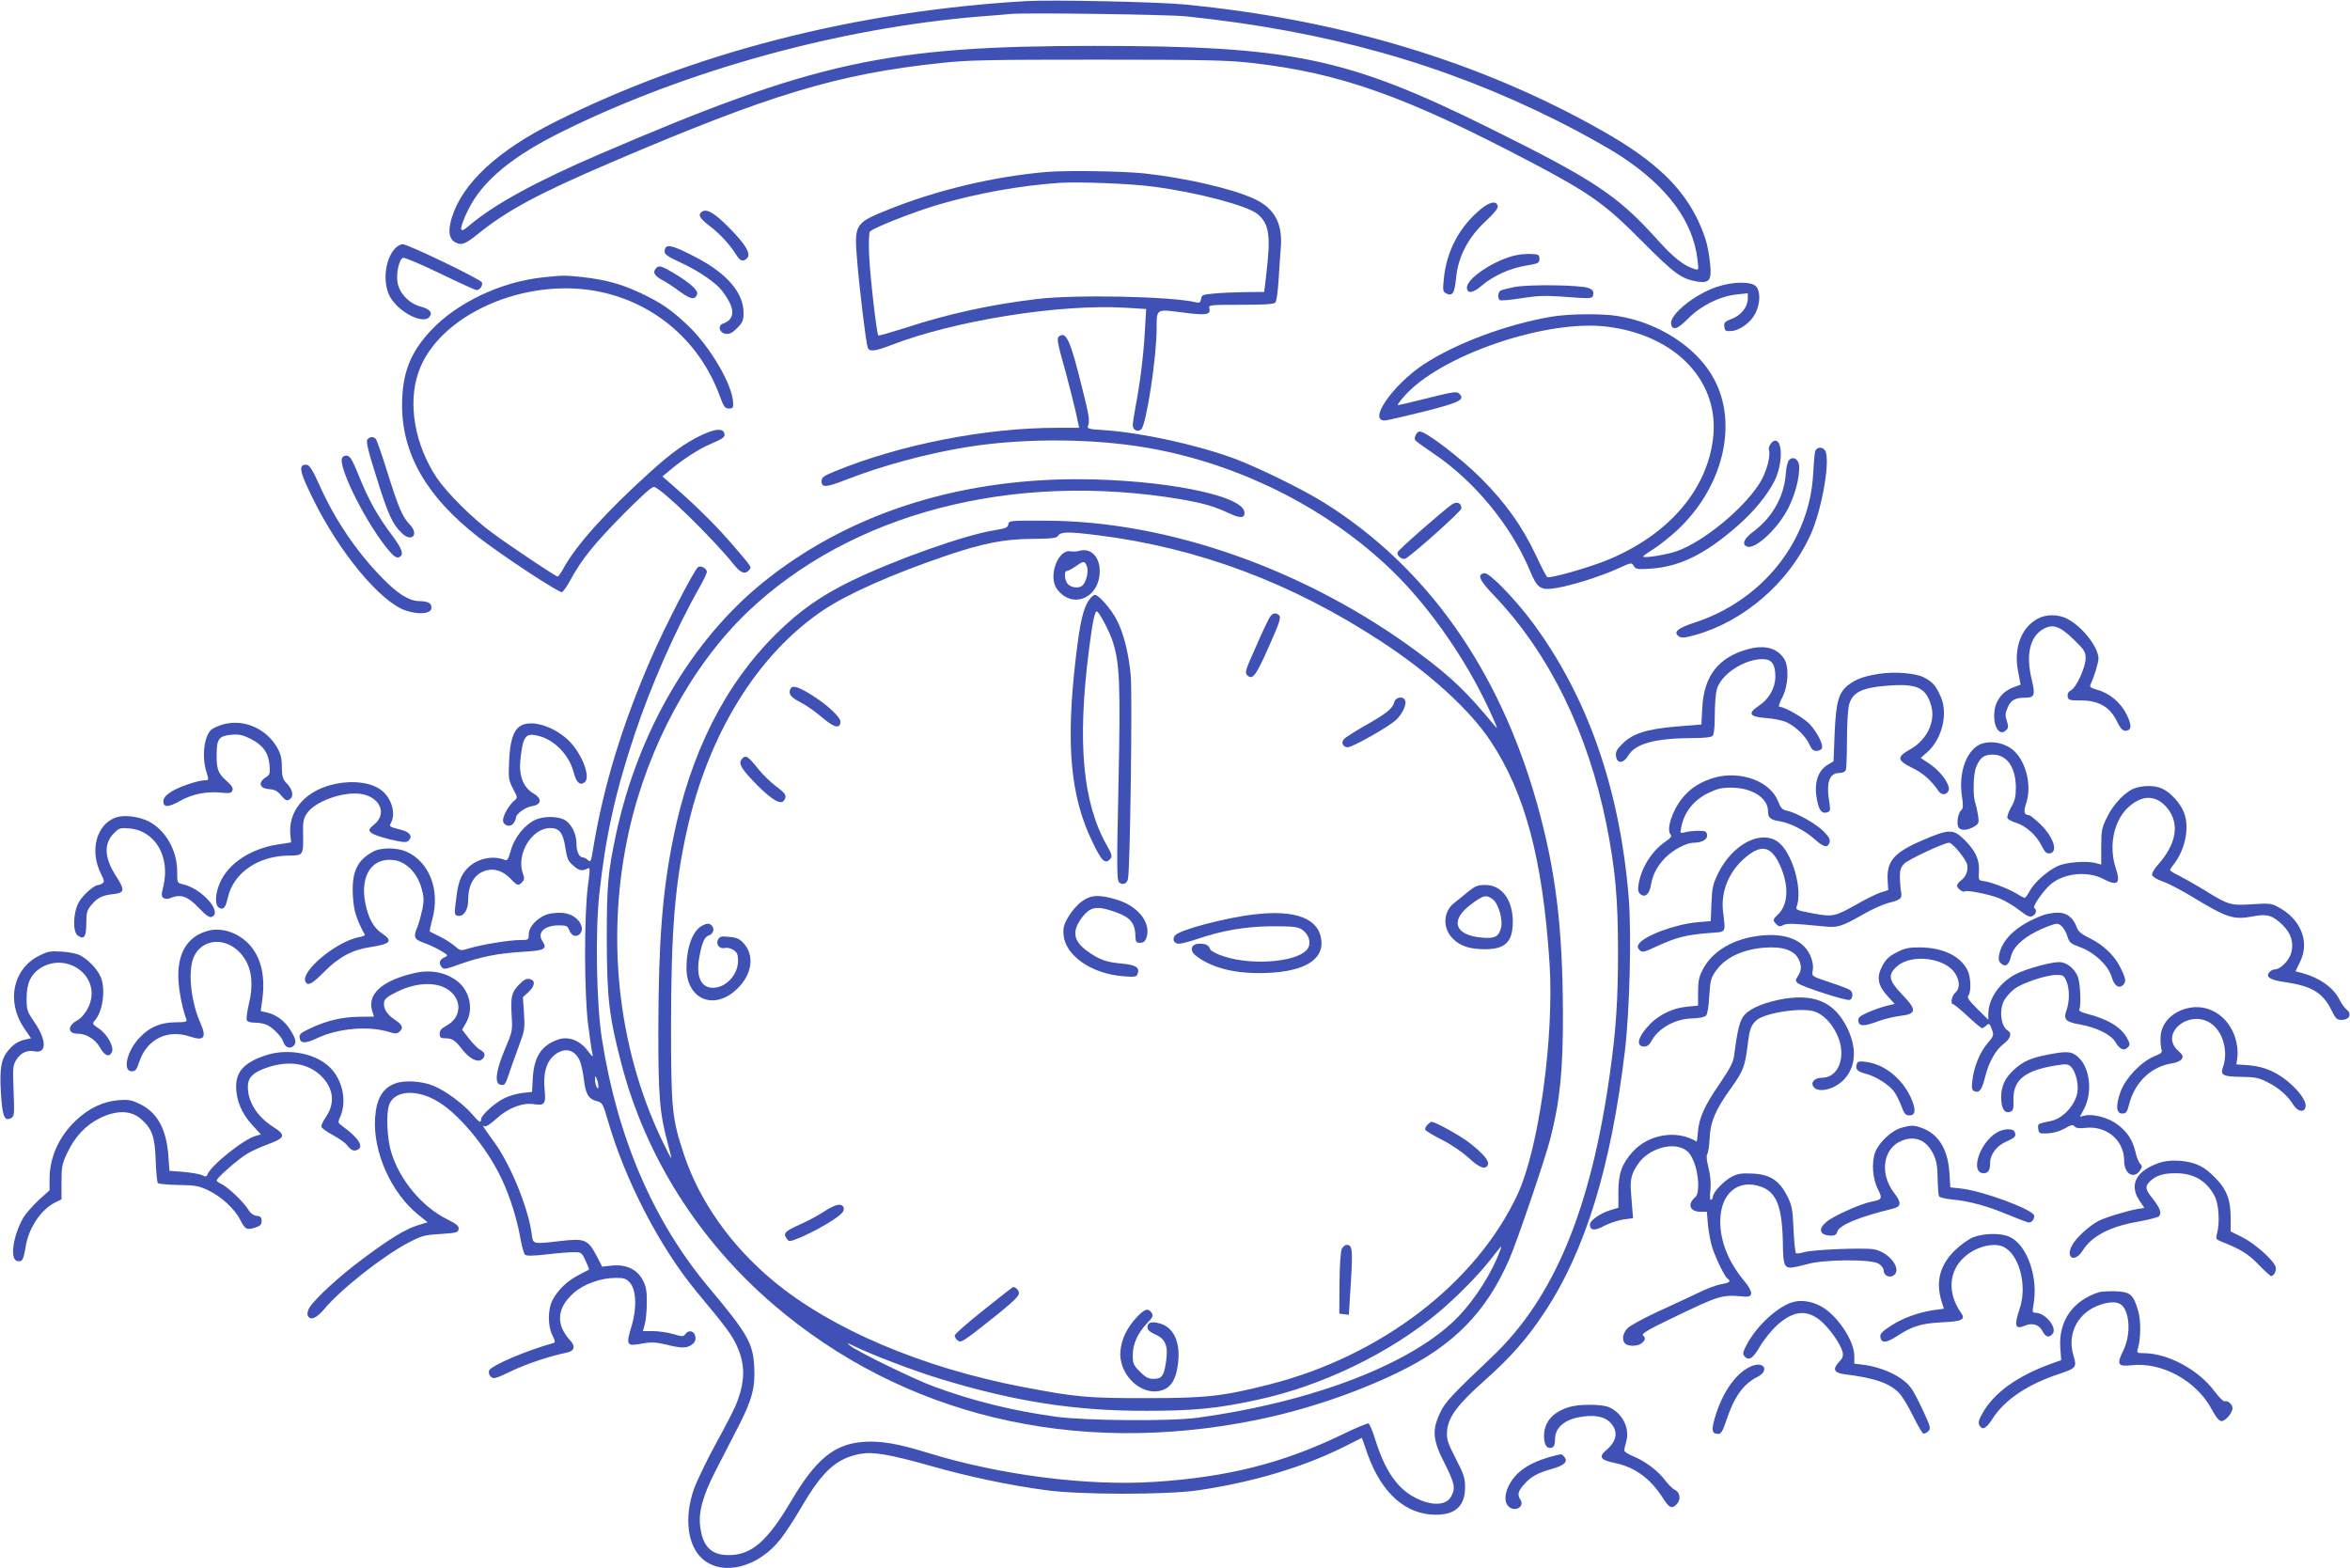 <?xml version="1.0" standalone="no"?>
<!DOCTYPE svg PUBLIC "-//W3C//DTD SVG 20010904//EN"
 "http://www.w3.org/TR/2001/REC-SVG-20010904/DTD/svg10.dtd">
<svg version="1.0" xmlns="http://www.w3.org/2000/svg"
 width="1280pt" height="854pt" viewBox="0 0 1280 854"
 preserveAspectRatio="xMidYMid meet">
<g transform="translate(0,854) scale(0.1,-0.1)"
fill="#3f51b5" stroke="none">
<path d="M5590 8534 c-928 -54 -1817 -282 -2567 -658 -314 -157 -504 -334
-562 -521 -22 -71 -16 -117 19 -135 34 -18 54 -10 125 47 160 129 330 220 730
391 860 368 1227 479 1790 539 147 16 261 18 855 18 589 0 707 -3 840 -18 483
-55 839 -182 1530 -546 313 -165 396 -225 595 -426 176 -177 214 -205 302
-219 63 -9 77 9 68 93 -10 95 -23 146 -61 229 -88 193 -242 339 -529 501 -662
375 -1425 605 -2277 687 -155 14 -713 26 -858 18z m870 -83 c767 -80 1401
-258 2021 -568 124 -62 282 -150 350 -195 253 -167 391 -354 415 -563 7 -57 7
-57 -17 -50 -57 17 -114 62 -200 158 -220 244 -342 325 -919 611 -774 383
-1076 446 -2150 446 -1130 0 -1523 -86 -2695 -590 -340 -146 -571 -272 -705
-385 -38 -32 -46 -35 -48 -20 -2 10 15 56 38 102 78 159 242 294 524 432 673
331 1505 559 2261 621 72 5 148 12 170 14 83 8 855 -3 955 -13z"/>
<path d="M5695 7603 c-283 -25 -586 -97 -845 -200 -196 -78 -198 -80 -181
-286 12 -148 47 -439 57 -469 8 -25 38 -22 124 11 348 135 918 226 1279 205
l114 -7 -7 -119 c-7 -131 -27 -290 -51 -413 -8 -44 -15 -90 -15 -101 0 -27 29
-40 47 -21 27 27 83 392 83 547 0 110 -4 107 142 88 130 -17 154 -13 145 24
-5 17 6 18 173 18 130 0 180 3 187 13 6 6 13 59 17 117 3 58 9 137 12 176 12
138 -34 222 -151 274 -122 54 -364 110 -587 135 -120 13 -432 18 -543 8z m582
-79 c243 -31 517 -104 573 -150 63 -54 72 -114 48 -321 l-12 -103 -105 -1
c-58 -1 -135 -4 -171 -8 -58 -5 -65 -8 -68 -29 -3 -19 -8 -23 -25 -19 -135 33
-662 44 -872 18 -251 -30 -484 -81 -718 -158 -76 -24 -141 -43 -143 -40 -9 9
-45 323 -50 437 -3 63 -1 121 4 128 13 19 238 108 375 148 213 62 441 103 657
118 101 7 390 -4 507 -20z"/>
<path d="M8068 7403 c-118 -96 -190 -231 -204 -384 -6 -60 -5 -68 13 -77 34
-18 46 1 54 84 11 116 66 221 160 308 46 43 69 71 67 83 -6 31 -41 25 -90 -14z"/>
<path d="M3827 7389 c-29 -17 -19 -36 41 -82 56 -43 108 -100 145 -159 20 -32
38 -35 58 -12 19 23 -11 74 -96 160 -79 81 -122 107 -148 93z"/>
<path d="M2152 7187 c-53 -56 -68 -175 -33 -253 40 -87 183 -165 220 -120 19
23 2 43 -47 56 -63 16 -118 73 -127 133 -8 49 9 125 30 133 7 3 98 -35 201
-85 103 -50 193 -91 199 -91 19 0 36 25 30 42 -7 17 -403 208 -432 208 -11 0
-29 -10 -41 -23z"/>
<path d="M3627 7193 c-4 -3 -7 -15 -7 -25 0 -13 23 -29 85 -57 100 -46 195
-111 228 -155 73 -95 74 -154 4 -179 -30 -11 -18 -51 16 -55 21 -3 36 5 62 31
30 30 35 42 35 83 0 111 -93 218 -268 307 -105 54 -140 65 -155 50z"/>
<path d="M8237 7145 c-114 -32 -247 -124 -247 -171 0 -36 34 -31 83 12 61 52
152 93 237 107 70 12 75 14 75 37 0 23 -4 25 -50 27 -27 1 -72 -4 -98 -12z"/>
<path d="M3571 7076 c-17 -20 -5 -39 36 -61 21 -11 64 -39 96 -63 59 -43 82
-47 94 -15 8 21 -38 62 -128 116 -70 41 -81 44 -98 23z"/>
<path d="M2955 7029 c-226 -24 -465 -137 -606 -287 -114 -120 -159 -236 -159
-409 0 -267 135 -500 415 -718 130 -101 441 -306 456 -300 8 3 30 36 50 73 58
106 122 186 283 350 97 98 157 152 168 150 41 -7 317 -276 437 -425 36 -45 60
-53 81 -28 15 18 19 11 -96 145 -84 98 -200 212 -313 310 l-63 55 34 28 c72
62 162 120 224 147 76 32 87 41 78 63 -9 25 -51 21 -121 -12 -91 -43 -167 -98
-284 -204 -236 -213 -399 -394 -468 -519 -14 -26 -29 -48 -34 -48 -10 0 -259
166 -356 238 -109 80 -245 216 -301 298 -121 181 -160 405 -101 576 108 313
581 523 988 439 302 -63 544 -272 652 -564 23 -63 30 -72 51 -72 22 0 25 4 23
35 -6 99 -126 303 -246 417 -93 88 -146 124 -260 178 -105 49 -191 72 -316 86
-96 10 -104 10 -216 -2z"/>
<path d="M9350 6977 c-120 -40 -255 -150 -248 -200 6 -40 35 -31 92 27 68 70
174 123 264 132 l62 7 0 -28 c0 -46 -36 -92 -86 -111 -39 -15 -45 -21 -42 -43
3 -23 7 -26 36 -24 47 2 108 46 133 96 27 52 29 119 4 147 -26 28 -128 27
-215 -3z"/>
<path d="M8250 6977 c-36 -7 -71 -16 -77 -20 -15 -10 -17 -43 -3 -52 6 -3 58
1 118 11 82 13 132 15 212 9 175 -13 175 -13 178 12 3 17 -4 26 -25 34 -40 17
-324 21 -403 6z"/>
<path d="M8450 6815 c-246 -42 -523 -146 -696 -260 -168 -112 -303 -306 -212
-305 13 0 108 22 212 48 197 50 227 65 195 97 -14 15 -30 12 -175 -24 -87 -22
-160 -39 -161 -37 -2 1 13 22 33 45 192 224 781 426 1114 381 375 -49 610
-303 570 -614 -36 -281 -248 -523 -577 -657 -100 -41 -311 -101 -325 -92 -5 2
-31 52 -58 110 -79 168 -167 291 -304 429 -112 111 -299 254 -333 254 -16 0
-33 -33 -25 -47 4 -6 48 -38 97 -71 224 -150 423 -391 526 -635 43 -104 59
-114 150 -99 87 15 244 65 335 107 70 32 71 32 83 12 12 -18 20 -19 94 -14
158 11 297 80 471 233 86 74 162 167 201 244 44 87 47 220 4 220 -17 0 -39
-33 -34 -51 11 -35 -15 -127 -54 -186 -91 -140 -304 -314 -448 -365 -56 -20
-184 -40 -183 -29 1 4 26 22 57 41 30 19 87 64 125 99 251 232 337 577 205
825 -91 172 -301 309 -527 345 -86 14 -267 12 -360 -4z"/>
<path d="M5771 6710 c-17 -10 -14 -29 33 -195 19 -71 44 -169 55 -217 l19 -88
-119 0 c-392 0 -856 -91 -1214 -238 -59 -24 -70 -32 -70 -53 0 -36 24 -35 138
10 191 74 428 139 647 175 329 54 742 49 1054 -15 473 -95 923 -327 1259 -648
219 -209 434 -523 562 -819 23 -52 23 -55 4 -32 -154 186 -233 261 -414 396
-604 448 -1356 716 -2025 718 -200 1 -205 1 -208 -20 -2 -17 -14 -22 -75 -32
-157 -24 -547 -162 -782 -277 -161 -78 -281 -162 -405 -285 -281 -276 -471
-654 -564 -1120 -58 -288 -79 -558 -80 -1025 -1 -380 7 -472 54 -642 10 -37
17 -69 16 -70 -2 -2 -26 45 -54 104 -240 507 -303 1111 -176 1677 103 461 341
901 645 1192 565 540 1447 769 2365 614 119 -21 179 -38 262 -77 59 -28 85
-25 80 9 -13 92 -452 177 -908 178 -667 0 -1259 -194 -1715 -563 -390 -316
-680 -813 -800 -1372 -44 -208 -50 -277 -50 -575 1 -317 12 -414 80 -675 131
-503 420 -960 826 -1309 706 -606 1639 -830 2627 -631 264 53 544 147 777 260
302 146 481 329 606 617 42 96 197 551 223 655 53 206 70 374 69 688 -2 473
-40 779 -143 1145 -206 726 -599 1282 -1156 1631 -116 73 -363 194 -495 243
-203 74 -500 139 -702 153 -84 5 -97 8 -91 22 11 26 6 58 -30 201 -65 263 -87
314 -125 290z m207 -1085 c546 -68 1058 -259 1547 -580 260 -170 480 -370 593
-540 189 -284 285 -646 322 -1210 26 -405 -58 -1012 -175 -1262 -226 -483
-744 -879 -1349 -1033 -257 -65 -342 -75 -676 -75 -320 0 -374 5 -665 60 -552
105 -1050 317 -1366 581 -228 190 -399 432 -483 684 -66 199 -71 245 -71 715
1 509 21 755 85 1046 117 529 384 963 743 1205 134 90 380 199 678 300 198 66
303 87 458 89 114 1 137 4 145 18 14 21 54 22 214 2z m2192 -3899 c-45 -119
-132 -257 -223 -353 -243 -256 -791 -469 -1427 -555 -147 -20 -614 -16 -770 6
-238 33 -451 86 -660 163 -106 38 -421 192 -460 224 -22 17 -18 17 25 -4 91
-45 328 -135 460 -175 411 -126 742 -177 1130 -176 258 0 390 13 604 60 351
75 722 255 986 476 103 86 230 216 294 301 24 31 45 57 47 57 2 0 -1 -11 -6
-24z"/>
<path d="M5880 5540 c-14 -4 -35 -5 -48 -3 -69 15 -125 -137 -75 -205 83 -113
233 -50 233 98 0 78 -49 127 -110 110z m40 -84 c10 -26 -1 -78 -21 -102 -16
-19 -58 -18 -81 3 -19 17 -25 73 -7 73 5 0 27 11 47 25 45 31 50 31 62 1z"/>
<path d="M5932 5272 c-32 -44 -50 -124 -72 -312 -56 -475 -30 -759 91 -1007
50 -105 70 -123 98 -89 10 11 6 26 -19 69 -133 235 -163 560 -99 1065 19 149
31 212 43 212 11 0 66 -102 85 -159 40 -118 45 -234 33 -791 -10 -460 -9 -516
5 -527 20 -15 42 -6 47 21 12 55 24 1008 15 1106 -11 120 -38 229 -75 301 -28
57 -99 139 -120 139 -7 0 -22 -12 -32 -28z"/>
<path d="M6916 5178 c-8 -13 -43 -85 -76 -162 -57 -127 -61 -140 -46 -154 28
-28 47 -3 118 158 53 118 66 156 57 166 -17 20 -37 17 -53 -8z"/>
<path d="M4304 4785 c-10 -26 4 -43 56 -70 28 -14 80 -50 116 -81 67 -57 97
-65 102 -28 4 26 -76 100 -169 156 -67 41 -96 47 -105 23z"/>
<path d="M7594 4715 c-8 -34 -46 -64 -164 -130 -54 -31 -104 -63 -110 -71 -17
-19 -5 -44 21 -44 26 0 221 110 263 149 33 30 58 83 50 105 -10 27 -53 20 -60
-9z"/>
<path d="M4040 4405 c-20 -24 -1 -55 85 -142 83 -83 129 -108 146 -82 16 25
10 36 -45 77 -30 23 -71 63 -92 89 -60 76 -73 84 -94 58z"/>
<path d="M7996 3683 c-25 -21 -59 -48 -75 -61 -61 -47 -65 -138 -7 -195 39
-40 93 -57 175 -57 111 0 151 41 151 152 -1 119 -61 198 -150 198 -42 0 -55
-6 -94 -37z m137 -43 c29 -23 54 -111 43 -153 -12 -48 -34 -60 -102 -54 -151
12 -179 94 -62 181 69 52 84 55 121 26z"/>
<path d="M5892 3630 c-23 -16 -55 -53 -72 -82 -26 -44 -30 -61 -27 -100 10
-113 153 -212 324 -225 63 -5 73 -4 79 12 14 35 -9 50 -87 57 -83 7 -124 22
-187 68 -77 56 -85 109 -27 185 40 51 72 60 142 40 112 -33 144 -63 147 -137
1 -39 4 -43 26 -43 17 0 27 7 34 26 28 80 -42 172 -158 208 -97 30 -144 28
-194 -9z"/>
<path d="M6835 3560 c-160 -18 -409 -84 -435 -115 -17 -21 -5 -45 22 -45 13 0
55 11 94 24 143 49 269 70 414 71 114 0 139 -3 162 -18 35 -24 50 -67 34 -98
-37 -76 -294 -102 -460 -48 -38 12 -71 30 -74 38 -8 23 -23 31 -59 31 -44 0
-56 -35 -22 -63 78 -63 198 -97 345 -97 231 0 354 64 341 179 -13 118 -139
167 -362 141z"/>
<path d="M3822 3497 c-49 -28 -82 -115 -83 -224 -2 -178 153 -242 280 -115 78
78 91 178 32 244 -22 24 -37 32 -78 35 -44 5 -53 3 -62 -15 -14 -26 9 -53 39
-45 11 3 31 -2 45 -11 20 -13 25 -25 25 -59 0 -76 -66 -147 -137 -147 -67 0
-94 65 -73 172 14 76 28 106 51 113 23 8 32 34 18 51 -14 17 -27 17 -57 1z"/>
<path d="M7775 2414 c-9 -9 -14 -21 -12 -27 2 -6 43 -31 91 -55 50 -25 111
-67 145 -98 59 -55 94 -67 105 -38 8 21 -21 56 -94 115 -50 40 -191 119 -213
119 -3 0 -13 -7 -22 -16z"/>
<path d="M4485 1939 c-33 -21 -92 -53 -132 -70 -78 -35 -89 -47 -68 -75 12
-18 15 -18 72 5 68 28 182 92 218 124 18 15 24 28 20 40 -11 26 -44 19 -110
-24z"/>
<path d="M7309 1739 c-7 -13 -12 -85 -13 -188 l-1 -166 26 -3 26 -3 11 178
c11 180 8 203 -24 203 -7 0 -18 -10 -25 -21z"/>
<path d="M5358 1405 c-87 -69 -158 -131 -158 -139 0 -7 7 -19 15 -26 19 -16
28 -10 203 129 96 77 132 111 132 127 0 17 -18 35 -33 34 -1 0 -73 -56 -159
-125z"/>
<path d="M6192 1366 c-54 -58 -82 -117 -89 -182 -13 -122 101 -241 211 -220
52 10 82 45 96 111 28 134 -7 231 -90 256 -46 14 -70 7 -70 -20 0 -14 13 -26
44 -40 56 -24 71 -66 56 -155 -11 -72 -23 -86 -67 -86 -28 0 -44 9 -74 39 -35
35 -39 44 -39 90 0 61 26 119 78 174 30 31 35 41 26 55 -19 30 -39 24 -82 -22z"/>
<path d="M2001 6146 c-8 -10 3 -59 50 -207 63 -202 87 -255 138 -303 54 -52
95 -7 43 47 -40 42 -61 90 -123 288 -28 90 -56 170 -61 177 -14 16 -33 15 -47
-2z"/>
<path d="M9886 6078 c-3 -13 -7 -66 -10 -118 -19 -368 -277 -691 -646 -811
-92 -30 -117 -51 -87 -74 16 -11 29 -10 89 6 268 75 512 286 630 547 57 126
103 370 84 446 -9 35 -53 37 -60 4z"/>
<path d="M1863 6045 c-21 -55 142 -374 259 -508 24 -28 38 -37 51 -32 30 12
19 44 -41 124 -75 100 -126 191 -178 321 -33 82 -47 106 -63 108 -13 2 -24 -3
-28 -13z"/>
<path d="M9747 6037 c-9 -8 -17 -36 -20 -77 -9 -124 -73 -237 -175 -314 -53
-39 -67 -71 -36 -83 46 -18 176 106 229 219 35 73 55 152 55 214 0 39 -28 61
-53 41z"/>
<path d="M1647 6004 c-16 -16 -4 -56 57 -179 142 -291 367 -563 505 -610 75
-25 141 -18 141 15 0 25 -17 35 -67 36 -57 2 -116 39 -201 126 -141 144 -259
319 -343 508 -33 74 -53 106 -66 108 -10 2 -22 0 -26 -4z"/>
<path d="M7909 5793 c-49 -34 -291 -246 -296 -260 -8 -19 25 -45 43 -35 42 24
304 258 304 273 0 30 -24 40 -51 22z"/>
<path d="M3803 5452 c-21 -13 -182 -326 -256 -496 -159 -365 -261 -701 -317
-1043 -10 -64 -13 -71 -27 -58 -8 8 -21 15 -28 15 -20 0 -35 32 -35 75 0 48
-22 97 -55 123 -34 27 -120 30 -171 6 -57 -27 -112 -96 -131 -164 -13 -48 -20
-59 -32 -54 -62 25 -139 11 -192 -33 -41 -35 -61 -77 -71 -153 -15 -114 -15
-115 9 -118 29 -4 53 33 53 83 0 89 34 146 98 164 45 13 92 -3 132 -44 38 -40
43 -41 64 -20 12 12 13 22 6 41 -42 108 44 254 148 254 49 0 69 -27 81 -105 9
-59 15 -75 41 -97 32 -30 50 -34 79 -19 16 9 16 3 3 -97 -21 -160 -20 -592 2
-757 9 -71 19 -141 23 -155 5 -20 0 -17 -25 16 -41 56 -104 81 -159 63 -92
-30 -134 -93 -141 -210 l-4 -76 -53 -6 c-29 -3 -74 -16 -101 -30 -53 -27 -124
-92 -124 -114 0 -22 -11 -15 -47 27 -50 58 -147 130 -212 156 -61 26 -159 32
-208 13 -70 -26 -103 -84 -110 -188 -12 -185 87 -407 235 -527 l51 -41 -52
-16 c-70 -22 -152 -72 -302 -184 -124 -92 -256 -213 -289 -264 -9 -14 -14 -34
-10 -43 12 -31 48 -17 90 34 91 109 321 290 459 362 73 38 88 42 175 47 87 6
95 8 98 27 2 17 -10 27 -64 54 -134 66 -258 214 -303 364 -23 74 -29 214 -11
260 28 74 139 85 250 25 120 -64 279 -253 363 -431 44 -93 83 -217 101 -320 8
-44 19 -85 25 -91 8 -8 41 -8 119 1 59 7 126 12 149 12 39 0 42 -2 62 -46 12
-25 21 -47 19 -49 -2 -1 -26 -14 -55 -29 -62 -31 -115 -82 -143 -136 -27 -52
-27 -142 -1 -193 14 -27 16 -39 8 -41 -152 -42 -343 -124 -353 -151 -4 -9 0
-24 9 -33 15 -14 24 -12 114 31 84 40 204 80 304 101 38 8 44 34 15 65 -80 87
-74 177 19 259 56 49 148 82 229 82 43 0 57 -4 76 -25 35 -37 40 -139 11 -234
-33 -110 -30 -115 61 -98 45 8 70 7 125 -6 85 -21 112 -21 141 -1 16 11 22 24
20 42 -4 32 -36 42 -54 17 -12 -16 -16 -16 -67 -1 -30 9 -80 16 -110 16 l-55
0 10 38 c6 20 11 73 11 117 1 64 -4 89 -22 123 -30 58 -91 87 -168 79 l-53 -6
-32 62 c-46 86 -64 93 -193 78 -158 -18 -151 -19 -159 39 -19 143 -117 382
-208 505 -56 77 -65 90 -49 81 7 -5 34 13 67 43 63 57 141 87 203 77 56 -9 65
2 58 73 -10 90 7 154 49 191 53 46 109 38 139 -21 9 -17 20 -64 25 -105 9 -83
25 -110 73 -122 27 -7 32 -15 57 -102 95 -329 283 -692 484 -935 164 -197 191
-234 218 -292 49 -104 48 -200 -5 -328 -11 -27 -61 -123 -110 -212 -49 -90
-102 -200 -118 -245 -54 -156 -34 -310 50 -381 111 -93 303 -43 423 111 25 31
77 111 116 178 113 193 188 260 315 285 73 13 158 -1 382 -64 208 -59 429
-106 630 -133 185 -26 660 -26 830 -1 300 44 573 126 796 237 l97 49 31 -89
c77 -214 208 -330 372 -330 108 0 159 49 159 151 0 48 -7 71 -51 155 -46 90
-50 104 -47 151 6 75 58 144 202 272 144 128 235 231 327 371 224 337 364 793
440 1430 26 222 36 639 20 835 -49 591 -224 1090 -523 1494 -97 130 -236 273
-262 269 -43 -6 -29 -38 56 -126 297 -313 508 -743 608 -1242 48 -241 63 -405
63 -690 0 -264 -10 -424 -44 -665 -104 -744 -305 -1225 -642 -1545 -221 -209
-257 -248 -284 -307 -44 -94 -39 -147 25 -272 55 -110 61 -135 37 -180 -26
-51 -104 -55 -193 -10 -101 50 -169 149 -223 324 -13 43 -29 79 -35 82 -6 2
-72 -25 -145 -61 -321 -155 -622 -231 -1018 -257 -371 -24 -847 37 -1244 160
-155 48 -250 64 -340 58 -163 -11 -263 -93 -401 -328 -127 -214 -214 -289
-336 -289 -95 0 -142 45 -156 155 -11 77 14 168 82 301 35 68 92 179 127 247
73 142 92 212 85 326 -7 126 -38 179 -244 425 -305 362 -502 820 -586 1361
-29 186 -36 576 -14 782 33 310 87 556 191 868 90 271 226 579 359 813 20 35
36 70 36 78 0 17 -32 35 -47 26z m-544 -2827 c1 -17 -1 -17 -9 -5 -5 8 -9 26
-9 40 0 23 1 23 9 5 5 -11 9 -29 9 -40z"/>
<path d="M11100 5171 c-90 -48 -133 -160 -108 -287 l14 -73 -43 -16 c-57 -22
-95 -72 -100 -133 -8 -79 28 -135 64 -99 13 12 13 21 4 50 -10 28 -9 42 3 70
17 43 41 57 96 57 52 0 57 13 36 100 -32 133 -10 232 62 273 52 31 93 17 168
-57 57 -55 64 -66 64 -101 0 -49 -50 -159 -80 -175 -14 -7 -20 -19 -18 -33 3
-20 9 -22 74 -22 95 0 157 -36 194 -113 19 -38 31 -52 46 -52 35 0 37 29 7 89
-32 65 -93 116 -160 134 -33 9 -42 15 -37 27 23 50 43 119 44 143 0 62 -89
176 -171 217 -48 25 -114 25 -159 1z"/>
<path d="M9520 5004 c-160 -44 -239 -145 -248 -319 l-5 -91 -136 -11 c-163
-14 -238 -38 -294 -94 -30 -29 -38 -45 -35 -66 5 -44 40 -43 67 2 38 65 147
94 347 95 64 0 104 4 112 12 8 8 12 48 12 112 0 56 5 119 11 141 23 82 148
165 249 165 50 0 70 -27 70 -94 0 -63 -34 -123 -90 -160 -63 -42 -52 -60 40
-67 42 -3 92 -13 114 -24 49 -24 104 -78 122 -121 11 -25 21 -34 38 -34 13 0
27 7 30 16 7 19 -24 82 -65 128 -29 33 -137 96 -165 96 -9 0 -4 17 14 52 33
65 38 167 9 211 -38 58 -107 76 -197 51z"/>
<path d="M10235 4870 c-82 -13 -124 -28 -164 -58 -56 -42 -70 -90 -78 -264
l-6 -154 -28 -17 c-62 -35 -83 -112 -58 -212 11 -45 27 -59 55 -48 13 5 15 14
8 52 -18 110 -1 161 56 161 16 0 30 7 34 16 3 9 6 82 6 162 0 81 5 165 10 187
17 76 72 102 233 112 143 9 190 -16 217 -115 22 -85 -26 -183 -115 -233 -75
-42 -73 -60 10 -101 60 -29 102 -66 145 -128 16 -23 44 -20 54 5 10 28 -39 99
-96 139 l-56 38 35 31 c81 71 115 210 74 302 -27 61 -45 82 -93 106 -45 23
-158 32 -243 19z"/>
<path d="M1217 4595 c-27 -7 -58 -21 -69 -32 -37 -38 -49 -145 -24 -226 14
-46 14 -47 -9 -47 -38 0 -148 -38 -187 -65 -27 -18 -38 -33 -38 -50 0 -34 27
-33 93 4 63 36 145 52 220 44 48 -5 58 -3 63 12 5 12 -3 26 -29 49 -49 43 -57
64 -57 143 0 88 11 104 78 111 42 4 62 0 105 -21 68 -34 99 -76 105 -143 4
-48 2 -54 -22 -69 -42 -28 -32 -59 19 -63 31 -2 46 -10 67 -35 23 -27 30 -30
45 -21 25 16 18 52 -14 86 -23 24 -27 37 -28 91 0 49 -6 72 -27 108 -60 102
-181 154 -291 124z"/>
<path d="M2831 4584 c-36 -26 -53 -80 -58 -189 -4 -93 -3 -103 21 -150 26 -49
26 -50 7 -66 -28 -23 -61 -80 -61 -106 0 -30 39 -42 57 -17 7 10 13 23 13 29
0 22 50 58 87 64 54 9 57 41 8 70 -54 31 -79 96 -71 178 14 137 28 154 103
134 86 -23 165 -106 188 -199 14 -54 35 -73 60 -52 35 29 -19 163 -92 231 -85
78 -206 112 -262 73z"/>
<path d="M10781 4484 c-73 -38 -113 -155 -95 -279 8 -50 7 -68 -2 -76 -17 -14
-27 -63 -19 -89 8 -25 46 -26 86 -3 28 17 29 20 23 63 -4 25 -11 55 -15 68
-14 36 -11 159 5 195 21 51 42 67 90 67 78 0 126 -70 126 -181 0 -49 -6 -72
-26 -106 -14 -25 -23 -51 -20 -58 3 -8 23 -19 46 -26 54 -16 113 -69 140 -125
18 -35 27 -44 44 -42 50 7 19 95 -58 166 -25 23 -49 42 -53 42 -28 1 -33 17
-17 64 35 104 -6 250 -86 302 -51 34 -122 41 -169 18z"/>
<path d="M9340 4305 c-75 -21 -132 -57 -175 -110 -57 -69 -91 -175 -65 -201 8
-8 -2 -20 -30 -39 -74 -51 -130 -141 -145 -231 -5 -31 -2 -44 10 -54 25 -21
49 0 57 48 10 60 35 106 79 151 43 43 115 81 153 81 46 0 78 18 74 43 -3 19
-9 22 -48 22 -25 0 -57 -4 -72 -8 -27 -7 -27 -6 -21 25 15 82 66 148 144 187
51 25 74 31 128 31 114 0 201 -56 201 -128 0 -36 13 -47 63 -55 57 -9 136 -49
189 -96 51 -46 73 -51 83 -20 5 16 -2 30 -31 60 -40 41 -149 103 -200 113 -26
6 -35 15 -49 51 -41 109 -203 169 -345 130z"/>
<path d="M1800 4264 c-147 -40 -233 -148 -218 -277 l4 -35 -76 -12 c-145 -23
-266 -103 -311 -206 -27 -59 -30 -123 -7 -137 24 -16 37 -1 49 54 30 135 167
229 334 229 75 0 78 4 76 107 -2 78 1 93 21 123 43 65 196 120 293 106 104
-16 145 -106 75 -165 -32 -27 -34 -31 -19 -46 8 -9 55 -25 103 -37 76 -17 90
-18 102 -6 23 22 6 47 -40 58 -68 18 -68 18 -56 39 25 48 6 123 -42 168 -56
53 -173 68 -288 37z"/>
<path d="M11634 4249 c-52 -15 -120 -84 -156 -157 -30 -61 -33 -74 -33 -164
l0 -97 -25 7 c-52 15 -163 7 -212 -15 -56 -26 -128 -89 -154 -138 -10 -19 -22
-35 -26 -35 -5 0 -25 11 -46 24 -40 25 -142 64 -182 68 -23 3 -24 6 -21 55 3
63 -20 111 -82 172 -58 56 -82 56 -222 -4 -160 -68 -201 -116 -193 -225 l3
-48 -39 -12 c-22 -7 -78 -34 -125 -61 -128 -72 -135 -74 -246 -54 -80 15 -95
20 -90 33 37 96 -24 305 -104 359 -95 64 -246 -18 -323 -174 -28 -58 -33 -79
-36 -163 l-4 -97 -73 -6 c-121 -11 -291 -74 -319 -119 -8 -13 -7 -21 5 -33 14
-14 24 -12 100 24 99 45 152 59 274 69 102 8 94 -5 80 118 -12 104 29 210 111
284 93 84 148 76 197 -28 53 -114 49 -221 -12 -276 -25 -23 -26 -30 -5 -50 12
-13 20 -14 36 -5 20 11 53 10 226 -7 72 -7 91 -2 212 67 47 27 108 54 135 61
66 16 77 25 70 59 -3 15 -6 50 -7 79 0 42 5 57 24 76 22 23 218 114 244 114
19 0 92 -88 99 -120 7 -32 -8 -68 -37 -88 -10 -7 -18 -19 -18 -27 0 -14 34
-38 42 -30 8 9 134 -16 186 -37 29 -11 78 -40 109 -64 45 -35 59 -41 74 -33
20 10 25 34 9 44 -11 7 50 95 90 129 73 61 201 74 288 28 77 -40 94 -24 66 60
-38 116 -13 249 61 324 77 76 156 78 218 5 71 -85 53 -198 -51 -313 -19 -21
-32 -45 -30 -53 2 -10 26 -25 58 -36 30 -10 102 -48 160 -83 191 -116 225
-127 332 -107 76 15 106 6 161 -47 46 -45 62 -96 47 -151 -11 -42 -59 -91 -90
-91 -9 0 -23 -7 -30 -16 -21 -25 6 -42 85 -53 145 -21 206 -57 253 -151 23
-48 31 -55 56 -55 41 0 58 30 30 54 -12 9 -31 36 -42 58 -33 64 -107 117 -198
142 l-41 11 23 47 c58 113 7 240 -125 307 -28 15 -49 17 -135 11 -117 -8 -129
-4 -264 80 -48 29 -108 63 -134 76 -27 13 -48 26 -48 30 0 3 8 17 19 30 64 82
88 202 57 283 -20 52 -76 113 -122 132 -37 16 -93 17 -140 3z"/>
<path d="M633 4088 c-108 -36 -147 -182 -82 -309 17 -34 18 -43 7 -50 -7 -5
-17 -9 -22 -9 -23 0 -84 -54 -106 -93 -32 -55 -35 -161 -7 -182 35 -25 47 -8
47 65 0 59 4 73 26 99 35 42 59 54 119 61 65 7 67 21 16 100 -63 98 -67 176
-10 232 27 28 34 30 84 26 140 -12 223 -154 185 -314 -12 -48 -11 -57 1 -65 8
-5 21 -6 29 -3 64 27 100 15 164 -52 37 -39 57 -53 69 -48 62 24 -54 156 -158
178 -30 7 -30 7 -30 74 -1 113 -66 224 -157 269 -52 26 -131 36 -175 21z"/>
<path d="M2035 3903 c-90 -47 -120 -112 -113 -242 5 -82 18 -125 65 -212 2 -4
-12 -10 -31 -13 -126 -24 -325 -191 -291 -245 13 -22 37 -9 102 57 79 80 154
120 253 134 108 17 122 33 61 74 -47 31 -76 85 -92 169 -28 150 40 248 160
230 64 -10 123 -70 146 -149 14 -49 15 -68 6 -117 -7 -32 -19 -75 -26 -94 -25
-58 -20 -71 31 -89 26 -9 67 -28 93 -43 42 -25 44 -27 24 -36 -28 -12 -35 -31
-19 -52 12 -17 18 -16 102 14 117 41 204 58 341 67 121 7 136 15 107 59 -30
46 12 85 91 85 39 0 47 -3 55 -25 12 -31 35 -41 55 -25 23 19 18 54 -11 83
-31 31 -77 42 -141 32 -61 -9 -123 -66 -123 -114 0 -30 -1 -31 -49 -31 -56 0
-204 -24 -275 -45 -48 -15 -49 -14 -81 14 -18 15 -54 38 -81 51 -27 13 -51 25
-53 26 -2 2 4 32 14 68 43 158 -16 311 -140 367 -50 23 -139 24 -180 2z"/>
<path d="M11130 3556 c-136 -50 -221 -125 -240 -211 -6 -26 -4 -39 7 -50 25
-26 45 -13 57 38 15 62 97 125 218 168 33 11 39 11 58 -6 11 -10 25 -35 31
-56 11 -34 18 -39 72 -59 75 -28 150 -98 168 -159 15 -51 40 -68 64 -45 17 18
14 36 -17 97 -31 63 -93 121 -162 155 -49 24 -66 38 -74 61 -19 53 -55 81
-104 80 -24 0 -59 -6 -78 -13z"/>
<path d="M1135 3471 c-118 -30 -175 -130 -162 -284 5 -64 24 -152 42 -198 5
-14 -3 -17 -59 -17 -81 -1 -140 -25 -194 -82 -70 -71 -97 -185 -44 -185 19 0
27 9 41 53 42 123 154 178 277 136 77 -26 91 -5 54 78 -54 124 -69 297 -29
367 58 104 202 92 273 -23 39 -62 46 -147 21 -247 -9 -39 -14 -77 -11 -85 3
-9 20 -14 46 -14 23 0 53 -6 68 -14 34 -18 78 -65 86 -93 8 -26 34 -37 52 -22
21 17 17 40 -15 90 -31 50 -80 85 -130 95 l-31 7 7 51 c20 130 -2 233 -63 305
-59 68 -152 102 -229 82z"/>
<path d="M9553 3439 c-130 -22 -232 -88 -279 -181 -21 -40 -25 -65 -25 -123
l0 -72 -60 -6 c-74 -6 -151 -43 -201 -94 -67 -69 -81 -123 -32 -123 15 0 28 9
38 28 37 71 129 123 222 125 36 1 68 7 76 15 8 8 15 50 18 107 5 84 9 99 36
137 56 81 170 128 307 128 71 0 122 -22 142 -61 19 -37 19 -64 -2 -95 -14 -22
-14 -27 -2 -38 20 -19 267 -99 284 -92 18 7 20 40 3 53 -7 6 -57 25 -112 43
-96 32 -98 33 -93 60 9 42 -11 100 -47 136 -55 55 -150 74 -273 53z"/>
<path d="M10329 3352 c-41 -21 -58 -38 -77 -74 -32 -62 -24 -105 29 -163 l39
-43 -47 -11 c-27 -7 -72 -23 -101 -36 -44 -20 -53 -28 -50 -47 4 -29 31 -29
109 0 31 12 85 25 120 29 89 11 91 32 10 116 -75 78 -80 108 -27 155 79 69
264 45 316 -41 26 -41 25 -83 0 -104 -20 -17 -28 -63 -11 -63 5 0 40 -29 79
-65 38 -36 73 -65 78 -65 4 0 15 7 24 15 15 13 17 11 29 -20 12 -34 11 -37
-23 -77 -42 -48 -76 -132 -83 -204 -5 -43 -3 -52 13 -58 26 -10 40 10 58 84
21 80 56 141 101 176 36 27 45 57 21 71 -39 23 -49 117 -17 169 11 18 35 44
55 59 43 32 171 75 227 75 36 0 41 -3 55 -35 17 -42 17 -108 0 -157 -18 -51
-6 -64 74 -78 90 -16 168 -55 192 -95 23 -40 46 -51 67 -30 14 14 14 19 -4 52
-33 60 -105 103 -223 133 -23 6 -40 15 -37 20 12 19 6 148 -8 182 -19 45 -62
78 -101 78 -47 0 -181 -37 -235 -65 -89 -45 -151 -135 -151 -218 l0 -31 -60
59 c-45 45 -57 62 -49 72 17 19 14 105 -5 140 -40 78 -137 123 -262 123 -59 0
-81 -5 -125 -28z"/>
<path d="M210 3333 c-140 -72 -176 -248 -80 -391 l39 -57 -27 -6 c-40 -8 -67
-25 -96 -59 -40 -48 -49 -99 -41 -233 8 -128 19 -156 55 -137 18 10 19 20 14
148 -5 127 -4 139 15 170 24 38 59 54 99 46 67 -14 67 60 0 158 -41 60 -43 67
-43 133 0 81 24 130 78 164 131 80 301 -26 273 -171 -9 -47 -41 -96 -76 -116
-54 -30 -52 -72 3 -72 47 0 97 -31 122 -76 25 -44 49 -54 64 -26 15 28 -25
101 -72 131 -33 22 -35 26 -22 41 45 49 62 172 33 240 -18 42 -68 94 -112 117
-17 9 -62 18 -101 20 -62 4 -76 1 -125 -24z"/>
<path d="M2232 3234 c-159 -42 -231 -113 -205 -199 l10 -32 -81 -1 c-93 -1
-174 -20 -264 -62 -54 -25 -63 -33 -60 -52 4 -32 30 -33 94 -3 114 54 278 69
391 35 34 -11 45 -11 58 0 24 20 18 38 -23 65 -45 30 -65 62 -60 96 2 18 19
32 72 58 113 55 228 55 291 0 64 -56 53 -145 -23 -185 -27 -15 -37 -26 -37
-44 0 -21 5 -25 30 -25 38 0 53 -10 93 -61 38 -50 84 -73 107 -54 22 18 18 38
-9 52 -14 7 -41 35 -62 62 l-37 48 22 38 c44 78 17 183 -59 234 -71 47 -151
57 -248 30z"/>
<path d="M2826 3176 c-40 -42 -45 -64 -39 -170 5 -78 4 -85 -37 -181 -50 -120
-58 -188 -23 -193 25 -4 23 -7 62 108 13 36 34 94 47 130 21 57 23 75 18 152
l-6 87 32 29 c36 34 37 65 2 70 -16 3 -33 -7 -56 -32z"/>
<path d="M9685 3094 c-100 -22 -168 -55 -193 -95 -19 -31 -31 -86 -47 -210 -4
-35 -23 -70 -80 -154 -83 -120 -112 -187 -117 -264 -2 -28 -5 -50 -8 -48 -108
65 -259 40 -347 -56 -59 -66 -78 -119 -78 -219 l0 -86 -40 -12 c-58 -17 -115
-57 -115 -80 0 -33 27 -35 79 -6 27 14 73 29 102 34 l54 7 -3 35 c-1 19 -5 65
-8 103 -7 73 3 109 43 164 54 74 174 112 243 76 27 -14 40 -31 57 -73 27 -67
31 -171 7 -190 -46 -39 -30 -80 30 -80 l33 0 6 -72 c4 -40 15 -98 25 -128 23
-66 68 -156 82 -165 21 -13 9 -23 -34 -29 -24 -4 -82 -25 -127 -48 -46 -22
-147 -69 -224 -104 -77 -36 -150 -76 -162 -90 -25 -28 -30 -63 -11 -82 17 -17
74 -15 92 4 19 18 20 26 5 41 -9 9 30 32 157 93 264 127 269 129 399 118 46
-4 44 27 -5 86 -86 104 -130 213 -130 324 0 153 99 235 226 187 82 -31 112
-112 115 -310 1 -112 8 -130 45 -129 16 1 56 10 89 19 88 26 349 28 388 2 15
-9 27 -26 27 -37 0 -27 32 -43 55 -26 47 34 -27 129 -111 142 -64 9 -330 -2
-377 -16 -22 -6 -42 -9 -45 -5 -4 4 -10 63 -13 131 -5 111 -9 130 -35 181 -43
84 -94 117 -188 121 -59 3 -81 0 -113 -17 -42 -21 -103 -85 -103 -108 0 -6 -4
-15 -10 -18 -6 -4 -8 15 -4 52 4 39 1 79 -10 122 -10 39 -13 68 -7 75 5 6 11
45 13 86 4 91 32 156 116 273 67 93 77 119 91 235 11 88 18 107 48 135 47 41
244 71 316 48 48 -16 94 -63 123 -126 54 -114 11 -235 -82 -235 -39 0 -63 -24
-47 -48 24 -39 121 -15 172 44 59 67 65 165 15 270 -71 150 -187 198 -379 158z"/>
<path d="M11916 3049 c-89 -21 -147 -85 -148 -162 -1 -23 2 -51 5 -62 6 -17
-1 -23 -41 -39 -69 -29 -154 -117 -181 -190 -28 -77 -25 -121 8 -121 21 0 27
7 37 47 31 124 121 210 238 227 21 3 44 14 50 23 9 15 5 23 -22 47 -100 92 62
226 179 148 66 -43 97 -152 68 -236 -17 -47 -3 -55 99 -56 74 -1 95 -5 142
-29 61 -30 111 -74 141 -123 22 -35 55 -44 65 -18 11 26 -16 72 -72 125 -70
66 -147 101 -235 108 l-68 5 6 42 c3 26 -1 64 -11 99 -36 121 -147 192 -260
165z"/>
<path d="M1444 2791 c-113 -38 -158 -87 -158 -170 1 -74 30 -145 86 -206 l49
-54 -26 -7 c-65 -16 -250 -164 -266 -213 -4 -11 -9 -11 -27 -2 -12 6 -57 14
-101 18 l-78 6 -6 82 c-10 144 -60 235 -153 281 -47 23 -64 26 -118 22 -84 -7
-162 -44 -232 -110 -93 -88 -144 -201 -144 -320 l0 -61 -59 -53 c-32 -30 -70
-73 -84 -96 -56 -98 -75 -228 -33 -236 27 -6 34 6 45 74 16 104 82 204 160
244 l36 18 0 93 c0 84 3 101 32 161 41 87 101 151 177 188 93 46 174 43 229
-9 56 -51 71 -95 75 -221 2 -63 8 -119 12 -124 5 -4 55 -9 112 -10 89 -1 111
-5 160 -28 71 -33 147 -103 176 -161 27 -53 36 -58 82 -43 28 9 35 16 35 36 0
20 -6 26 -27 28 -18 2 -34 14 -47 36 -26 41 -111 122 -146 138 -14 6 -25 15
-25 19 0 13 120 118 166 145 25 15 78 39 117 53 91 34 95 49 24 94 -86 55
-137 136 -137 217 0 50 26 77 97 103 121 43 228 28 301 -42 69 -67 79 -149 27
-225 -14 -20 -25 -43 -25 -51 0 -8 27 -28 61 -46 33 -18 68 -42 77 -54 23 -29
37 -36 56 -29 41 16 11 65 -77 129 -28 20 -28 21 -12 57 37 91 6 213 -72 277
-83 69 -226 91 -339 52z"/>
<path d="M11150 2795 c-88 -17 -130 -36 -178 -79 -51 -46 -72 -91 -72 -153 0
-59 18 -88 47 -79 19 6 21 14 20 66 -3 109 63 161 237 188 51 8 61 7 77 -9 25
-25 42 -94 34 -140 -12 -68 -79 -141 -142 -154 -77 -16 -74 -15 -71 -43 3 -25
6 -27 50 -25 30 1 65 11 93 26 36 21 46 23 55 12 8 -10 26 -12 59 -8 116 13
211 -68 211 -180 0 -71 53 -102 87 -51 12 19 12 24 0 36 -8 7 -20 37 -26 66
-16 64 -44 107 -98 148 -47 36 -134 59 -177 48 l-27 -6 23 43 c45 87 33 216
-27 276 -38 38 -64 40 -175 18z"/>
<path d="M10114 2746 c-11 -28 3 -43 48 -54 55 -14 129 -61 156 -99 12 -17 29
-52 39 -79 15 -41 23 -49 43 -49 35 0 37 33 7 99 -47 102 -143 179 -241 192
-37 5 -47 4 -52 -10z"/>
<path d="M10358 2398 c-53 -14 -123 -79 -144 -133 -21 -57 -15 -145 16 -205
24 -48 21 -54 -36 -65 -49 -9 -171 -61 -226 -96 -70 -45 -65 -89 9 -89 17 0
27 7 30 21 10 36 118 81 303 126 47 12 48 32 6 87 -79 104 -60 240 40 282 74
31 137 5 174 -71 18 -37 23 -66 24 -134 1 -47 4 -91 8 -97 4 -6 36 -14 71 -17
91 -9 188 -34 297 -80 52 -21 103 -41 114 -44 18 -6 36 11 36 35 0 32 -279
136 -401 149 l-56 6 -5 81 c-9 130 -61 213 -157 245 -39 13 -52 13 -103 -1z"/>
<path d="M10875 2371 c-94 -57 -146 -221 -70 -221 25 0 35 17 35 58 0 44 36
91 85 113 50 22 58 30 49 53 -8 22 -62 20 -99 -3z"/>
<path d="M11759 2206 c-125 -44 -163 -119 -106 -205 l27 -40 -38 -6 c-57 -10
-173 -45 -212 -65 -50 -26 -123 -92 -144 -133 -38 -70 16 -96 58 -28 51 80
150 131 301 157 55 10 106 23 114 29 17 17 8 43 -34 97 -41 51 -43 67 -12 96
32 30 71 42 138 42 98 0 168 -41 212 -125 22 -43 29 -142 13 -202 -8 -30 -6
-33 20 -44 109 -43 148 -67 205 -126 34 -35 65 -63 69 -63 16 0 31 30 25 50
-12 37 -114 128 -181 161 l-64 32 0 72 c0 103 -22 159 -89 225 -41 41 -70 60
-110 73 -63 20 -141 21 -192 3z"/>
<path d="M10750 1802 c-26 -10 -69 -40 -102 -72 -81 -79 -105 -169 -74 -273
l14 -45 -52 -7 c-84 -12 -169 -42 -235 -85 -50 -32 -62 -45 -59 -63 5 -34 33
-32 91 6 84 55 132 69 245 75 109 5 129 15 104 51 -75 105 -69 225 15 302 59
56 156 83 211 60 89 -37 136 -211 93 -338 -32 -95 -25 -116 29 -93 41 17 77 5
95 -30 17 -33 36 -38 55 -15 27 33 -39 115 -93 115 -17 0 -18 5 -11 43 27 151
-34 325 -129 370 -45 22 -138 21 -197 -1z"/>
<path d="M11430 1501 c-141 -46 -218 -157 -208 -302 l5 -67 -61 -22 c-180 -66
-303 -155 -366 -264 -22 -38 -26 -54 -19 -68 16 -30 37 -20 72 35 67 105 194
189 369 246 86 29 91 35 72 97 -38 123 27 242 153 280 71 22 111 11 130 -34
26 -60 21 -149 -11 -216 -38 -77 -32 -90 42 -82 168 19 356 -84 440 -242 23
-42 39 -62 52 -62 22 0 60 45 60 70 0 21 -25 43 -42 38 -7 -3 -31 21 -55 53
-87 118 -255 209 -388 209 -34 0 -37 2 -31 23 17 55 18 155 2 208 -26 89 -43
103 -123 106 -37 1 -79 -1 -93 -6z"/>
<path d="M9773 1450 c-82 -19 -200 -125 -257 -230 -22 -41 -25 -54 -16 -65 24
-29 47 -16 86 51 21 37 63 88 92 115 92 84 169 89 247 18 49 -46 100 -120 111
-162 5 -23 1 -34 -20 -56 -36 -38 -26 -59 32 -66 163 -20 246 -49 297 -103 16
-17 50 -73 75 -124 25 -51 50 -94 56 -96 7 -1 19 4 27 13 15 14 12 24 -28 111
-24 52 -53 108 -65 123 -43 61 -152 114 -262 128 l-48 6 0 42 c0 85 -98 229
-187 273 -47 24 -98 32 -140 22z"/>
<path d="M9542 1100 c-79 -32 -150 -127 -193 -255 -30 -92 -28 -115 11 -115
14 0 24 17 41 68 44 134 93 203 172 243 65 33 37 86 -31 59z"/>
<path d="M8545 876 c-89 -28 -135 -82 -135 -158 0 -49 17 -72 44 -62 11 4 16
18 16 46 0 58 46 102 125 118 84 17 143 7 178 -30 43 -48 34 -100 -27 -151
-40 -34 -27 -52 49 -67 108 -22 194 -84 261 -189 36 -57 51 -64 78 -34 23 25
17 63 -12 77 -13 6 -36 30 -53 52 -37 51 -114 108 -177 132 -26 11 -46 24 -45
32 1 7 6 30 12 51 18 72 -24 152 -96 183 -40 17 -164 17 -218 0z"/>
<path d="M8443 605 c-75 -21 -137 -52 -176 -90 -61 -59 -86 -145 -51 -179 33
-34 90 -4 66 35 -18 29 -15 45 19 84 38 43 73 62 153 85 66 18 88 39 67 64
-16 19 -11 19 -78 1z"/>
</g>
</svg>
